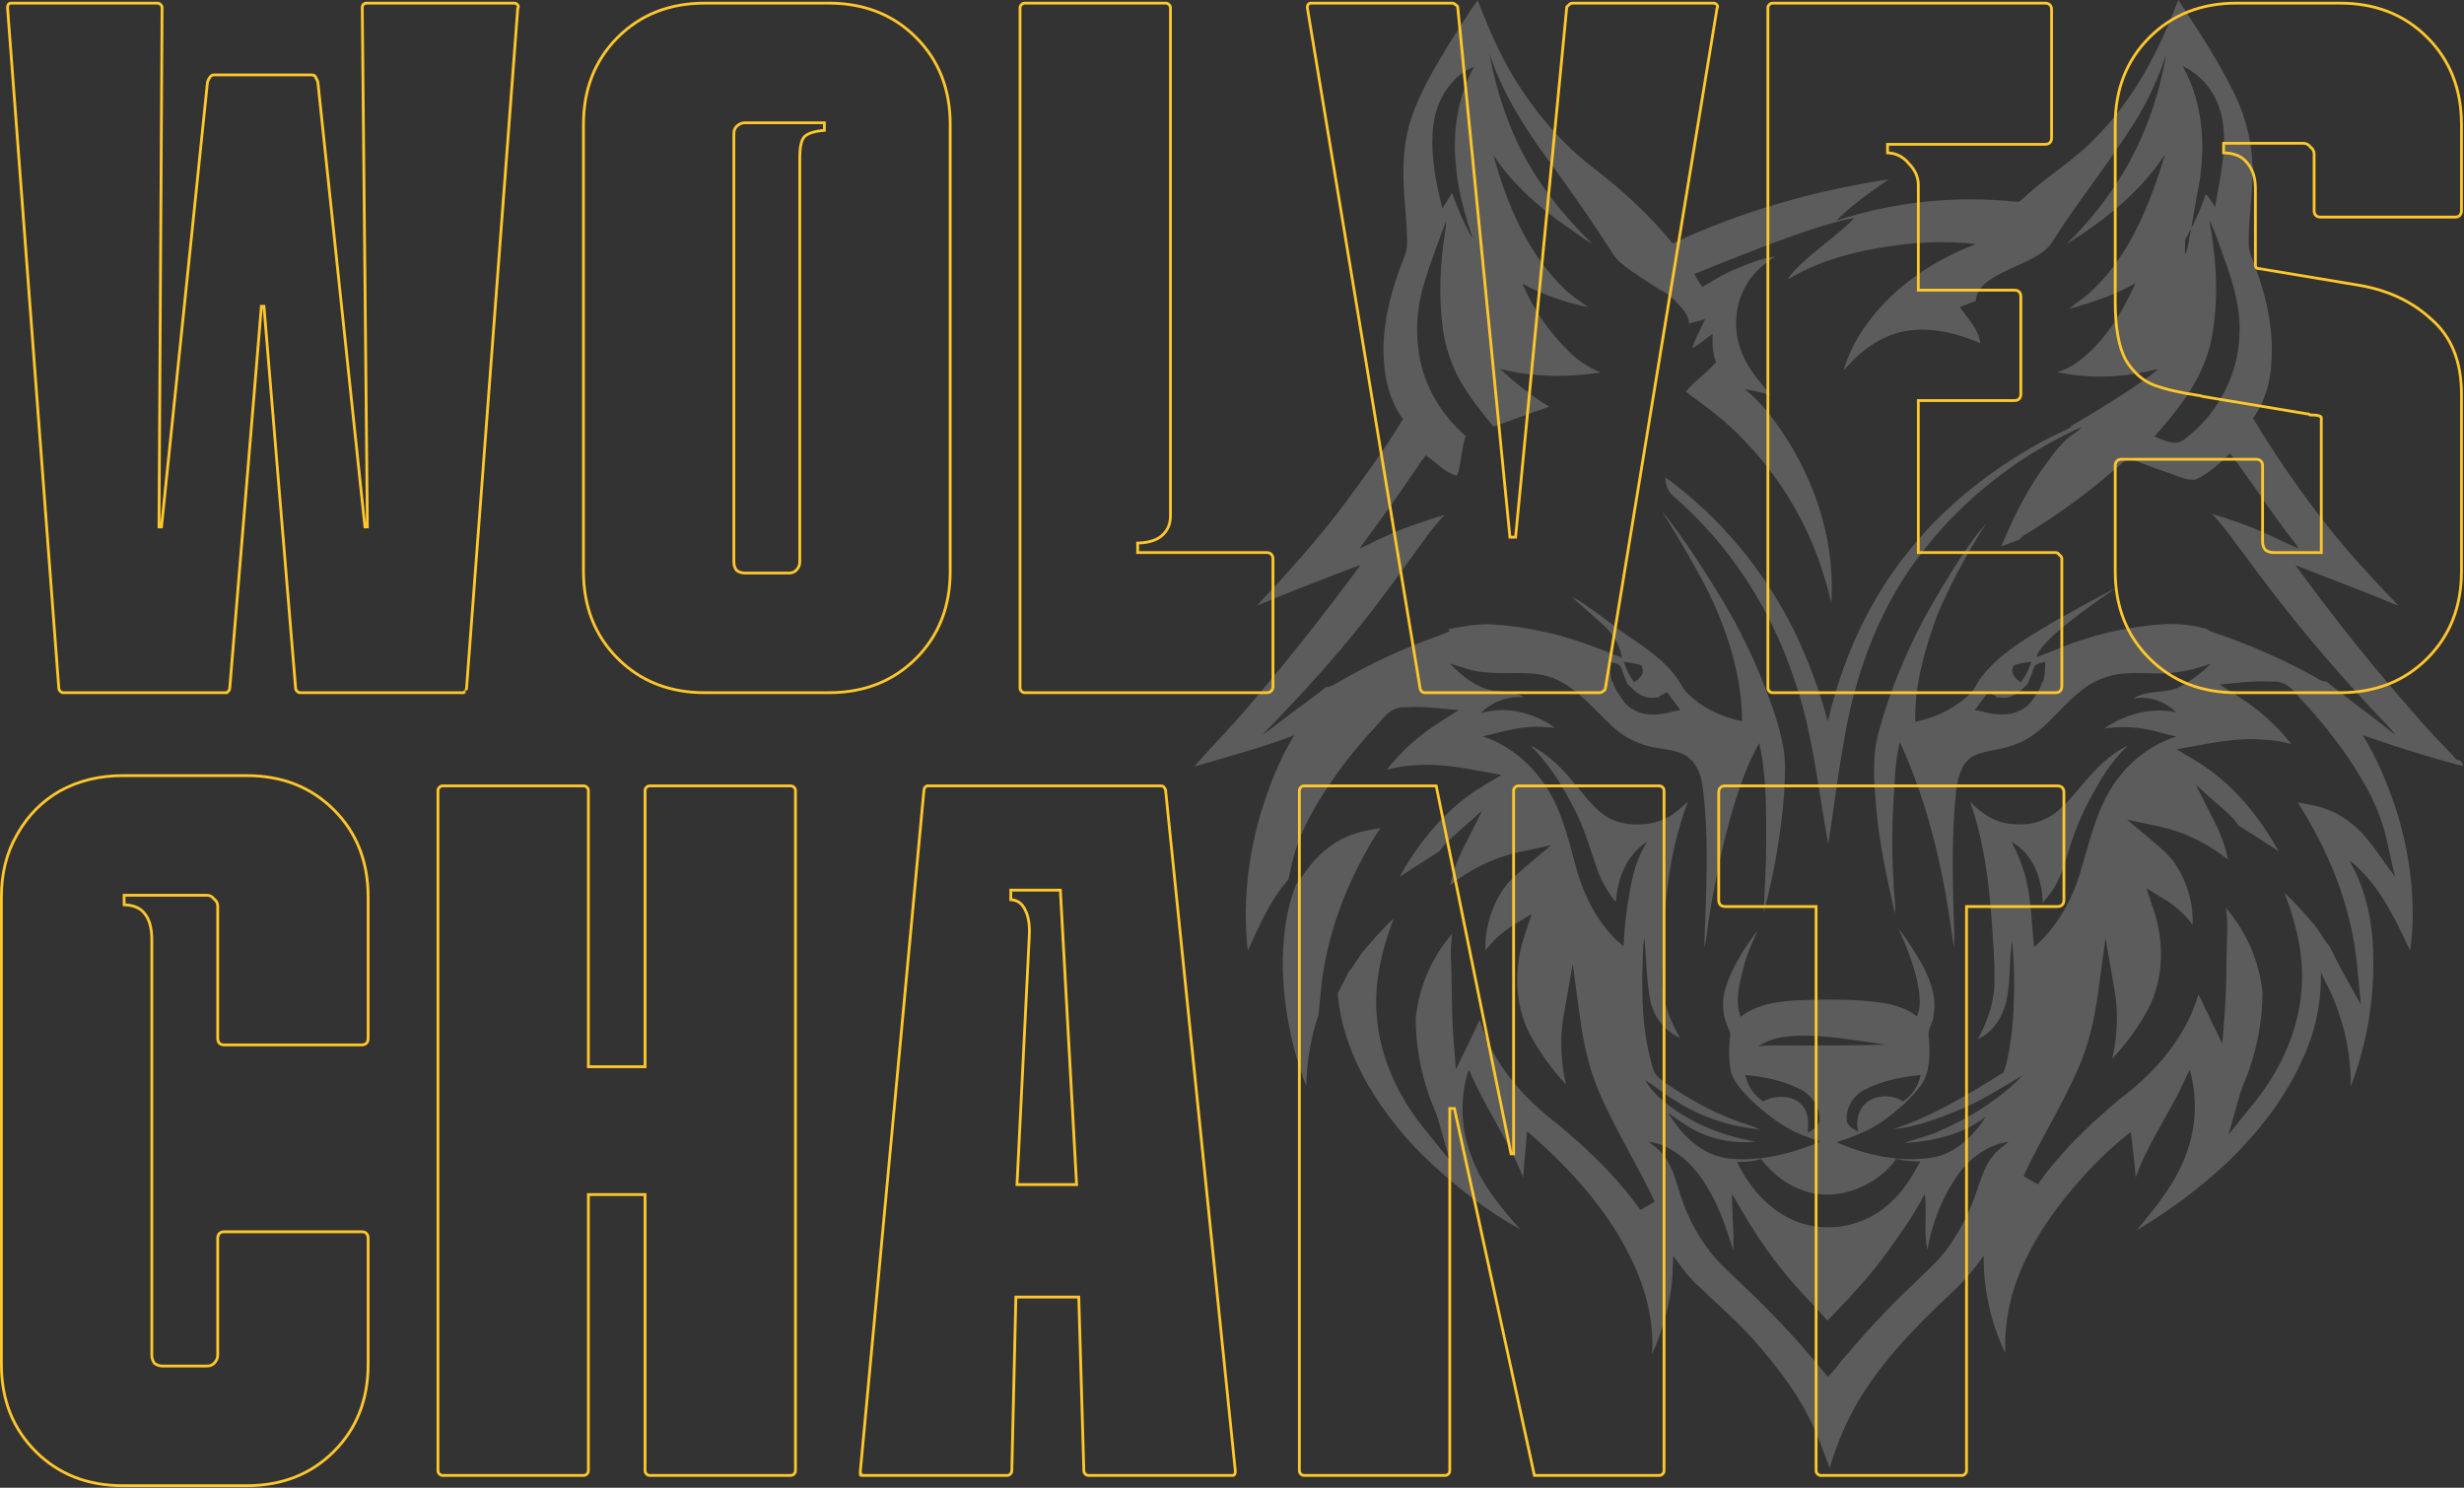 <svg width="924" height="558" viewBox="0 0 924 558" fill="none" xmlns="http://www.w3.org/2000/svg">
<rect x="0" y="0" width="924" height="558" fill="#333333" stroke="none"/>
<path d="M885.844 275.681C898.248 279.971 910.799 284.04 923.572 287.295C923.572 285.865 922.709 285.199 921.254 284.977C917.851 281.106 914.078 277.505 910.675 273.708C892.897 253.932 876.302 233.293 860.767 211.963C873.688 217.117 886.732 221.876 899.505 227.252C889.124 216.377 878.841 205.454 869.915 193.568C860.841 181.806 852.506 169.526 844.887 156.901C850.336 149.356 852.062 140.06 851.914 131.084C851.988 120.555 849.449 110.174 845.75 100.236C844.813 97.45 843.358 94.663 843.284 91.68C843.136 82.852 844.591 74.025 844.739 65.197C844.887 55.136 842.643 45.15 838.278 35.927C832.262 23.352 824.494 11.688 816.875 0C809.921 18.198 800.921 36.199 786.841 50.599C778.728 59.575 767.903 65.813 759.051 74.098C758.188 74.715 757.448 75.923 756.141 75.652C733.357 73.285 710.227 75.652 688.602 82.778C694.397 76.86 701.449 72.052 708.329 67.219C680.267 71.559 652.699 79.301 627.227 91.335C618.893 80.954 608.881 71.781 598.204 63.495C585.579 53.928 575.346 41.771 567.381 28.505C561.932 19.48 557.962 9.839 554.115 0.123C550.342 5.351 546.94 10.776 543.537 16.225C538.753 24.165 533.895 32.179 530.492 40.81C527.09 49.44 526.202 57.38 526.276 65.862C526.35 74.345 527.657 82.581 527.657 90.989C527.657 93.036 527.213 95.009 526.424 96.834C522.133 107.56 519.026 118.829 518.804 130.32C518.73 139.616 520.407 149.405 526.128 157.222C519.519 168.096 511.974 178.477 504.379 188.735C494.294 202.248 482.902 214.824 471.312 227.178C484.159 221.802 497.204 216.796 510.273 211.816C497.721 228.854 484.603 245.573 470.819 261.798C463.57 270.7 455.358 278.911 447.764 287.541C460.315 283.818 473.088 280.489 485.343 275.779C479.622 285.026 475.775 295.21 472.644 305.468C467.86 322.038 465.961 339.497 467.934 356.61C472.077 347.437 476.269 337.623 483.148 329.855L484.505 323.814C486.132 316.49 489.362 308.92 494.393 300.66C500.409 290.747 507.659 281.254 515.969 272.426C516.511 271.859 516.98 271.292 517.473 270.724C519.544 268.259 522.355 264.856 527.336 265.275C530.887 265.078 534.487 265.152 538.038 265.497L546.964 266.36L539.394 271.193C531.923 275.952 525.363 281.895 520.087 288.676C523.391 287.813 526.892 287.172 530.566 287.024C539.123 286.284 547.926 287.887 554.978 289.169L563.091 290.648L556.014 294.89C544.474 301.794 534.462 312.422 526.202 326.477L525.191 328.252C525.068 328.474 524.944 328.696 524.821 328.894C529.087 326.082 533.402 323.345 537.619 320.658L539.912 319.203C540.923 317.625 542.18 316.17 543.759 314.764L555.866 303.989L548.567 318.488C546.224 323.123 544.646 327.661 543.833 332.05C551.378 325.935 560.28 321.619 569.527 319.622L581.708 317.008L572.165 325.022C568.392 328.203 565.335 330.891 563.214 334.244C559.392 340.286 557.247 347.116 557.025 354.045V355.056C557.074 355.549 557.099 356.018 557.123 356.486C559.811 352.812 563.239 349.631 567.184 347.19L574.434 342.752L571.721 350.815C567.529 363.341 568.121 376.657 573.373 387.309C577.072 394.312 581.708 400.822 587.207 406.691C585.259 397.69 584.938 389.183 586.319 381.293L589.771 361.492L592.459 381.416C593.938 392.487 596.182 401.315 599.487 409.157C602.791 417.047 606.983 424.79 611.027 432.286C614.257 438.253 617.586 444.443 620.496 450.706L615.169 453.813C607.648 443.259 597.958 433.198 584.741 422.127L584.174 421.658C571.968 412.411 563.115 401.956 557.888 390.564C556.63 387.704 555.644 385.041 554.904 382.525C554.337 383.684 553.795 384.819 553.252 385.978C552.488 387.605 551.723 389.233 550.934 390.835L545.953 401.069L545.066 389.726C544.572 383.512 544.498 377.224 544.4 371.158C544.35 367.163 544.276 363.021 544.104 358.977C544.005 355.993 544.178 353.009 544.622 350.075C543.586 351.333 542.55 352.664 541.49 354.094C535.523 362.33 531.849 372.046 530.862 382.131C530.961 391.871 532.613 401.488 535.843 410.735C536.287 412.091 536.83 413.398 537.397 414.779C538.161 416.653 538.95 418.576 539.517 420.623L543.635 435.146L534.142 423.409C523.539 410.315 517.35 395.57 516.265 380.799C515.377 369.826 517.473 357.892 522.7 344.404C518.706 348.102 515.18 352.122 511.999 355.87C510.815 357.201 509.878 358.607 508.892 360.136C508.004 361.517 507.067 362.947 505.908 364.352L505.686 364.623C505.316 365.388 504.946 366.128 504.552 366.892C503.639 368.766 502.678 370.689 501.642 372.613C502.604 384.646 506.919 396.359 513.034 406.987C519.495 417.91 527.533 427.971 537.126 436.725C547.137 445.898 557.937 454.454 570.069 461.038C563.041 453.221 556.211 444.936 552.364 435.294C547.877 424.494 547.211 412.683 550.614 401.537L551.205 401.956C556.926 415.543 565.853 427.774 571.154 441.632C571.672 435.862 572.091 430.092 572.683 424.321C588.267 437.711 602.347 453.196 611.273 471.246C616.994 482.663 620.348 495.288 619.534 507.913C623.159 499.899 625.55 491.417 626.783 482.786C627.301 478.915 627.227 474.97 627.498 471.024C629.964 474.477 632.43 478.027 635.562 481.085C643.181 488.409 651.294 495.338 658.272 503.302C665.226 511.242 673.215 521.229 678.295 531.561C681.476 537.75 683.67 544.26 686.136 550.646C688.306 543.101 691.29 535.777 694.988 528.774C704.211 511.933 717.995 497.877 732.124 484.636C736.538 480.493 740.459 475.882 743.886 470.975C743.738 483.551 746.5 496.028 751.999 507.519C751.555 495.979 753.947 484.488 758.878 473.959C764.328 462.073 772.145 451.273 781.071 441.434C786.52 435.319 792.537 429.672 798.998 424.593C799.787 430.289 800.452 435.936 800.872 441.632C804.644 430.979 810.957 421.313 816.258 411.277C818.083 408.022 819.316 404.496 821.19 401.291C824.174 412.091 823.582 423.557 819.365 434.037C815.445 444.221 808.343 452.925 801.241 461.408C809.083 456.797 816.554 451.618 823.582 446.045C840.399 432.73 854.923 416.357 863.479 397.222C868.263 386.964 870.581 375.818 870.31 364.623C871.912 368.224 873.934 371.676 875.389 375.35C879.532 385.608 881.628 396.482 881.554 407.48C888.31 389.676 891.047 370.739 889.666 351.85C888.803 341.79 886.264 331.754 881.036 322.852C883.058 323.937 884.513 325.762 886.116 327.34C894.179 335.773 898.889 346.352 903.82 356.536C906.138 339.497 904.042 322.162 899.185 305.665C895.93 295.284 891.787 285.076 885.992 275.705L885.844 275.681ZM833.396 44.854C835.27 55.851 832.459 66.849 830.634 77.625C829.623 75.874 828.464 74.197 827.157 72.767C825.678 77.205 823.853 81.545 821.708 85.663C820.302 93.554 818.897 100.335 819.489 89.683C820.253 88.376 821.017 87.044 821.708 85.663C822.546 80.929 823.385 75.751 823.755 73.729C827.379 57.553 826.738 39.379 818.527 24.856C826.22 28.357 831.793 35.853 833.396 44.854ZM829.253 127.459C832.163 112.639 831.201 97.154 828.464 82.408C830.856 87.266 832.459 92.543 834.333 97.623C837.514 106.475 840.35 115.87 839.783 125.61C839.339 141.243 831.078 155.816 819.464 164.521C816.061 167.702 811.549 165.088 807.924 163.732C817.072 153.375 826.27 141.958 829.253 127.459ZM537.594 46.308C538.901 36.988 544.548 28.209 552.759 25.028C546.742 35.952 544.646 49.194 545.929 61.769C546.644 71.337 549.331 80.584 552.315 89.51C548.986 84.159 546.718 78.192 544.474 72.298C543.315 74.296 542.156 76.293 540.849 78.118C538.309 67.835 536.139 56.986 537.594 46.308ZM747.388 433.445C744.281 437.193 742.974 441.952 741.371 446.44C738.905 453.936 735.428 460.964 730.916 467.375C726.995 473.096 721.57 477.51 716.688 482.417C707.983 490.702 699.723 499.53 691.956 508.776C689.712 511.267 687.813 514.127 685.421 516.42C675.632 504.239 664.955 492.773 653.587 482.071C649.099 477.658 644.168 473.564 640.469 468.337C636.326 462.838 633.071 456.673 630.827 450.139C628.805 444.714 627.844 438.697 624.293 433.914C622.764 431.497 620.372 429.87 618.128 428.193C627.77 429.524 635.315 436.996 640.173 445.158C645.031 453.295 647.348 460.717 649.962 468.879C650.332 461.827 649.444 454.775 649.518 447.747C654.968 457.438 660.837 466.98 667.79 475.636C673.166 482.614 679.478 488.704 685.273 495.313C693.46 486.954 701.449 478.348 708.329 468.805C713.112 462.049 717.97 455.292 721.743 447.895C722.828 454.725 721.151 461.852 722.828 468.682C724.579 458.251 728.623 448.339 734.787 439.832C739.275 433.963 745.809 429.179 753.281 428.242C751.185 429.919 748.941 431.398 747.338 433.519L747.388 433.445ZM676.075 414.853C672.747 410.562 665.768 410.562 661.206 413.077C657.656 410.71 655.264 407.159 654.524 403.165C661.552 403.855 668.678 405.26 674.917 408.466C679.404 410.71 682.314 415.05 682.388 419.883C682.314 422.324 679.848 423.68 677.9 424.839C678.122 421.436 678.418 417.713 676.075 414.853ZM659.308 392.389C665.103 388.591 672.574 388.246 679.478 388.517C688.775 388.863 697.972 390.564 707.194 391.772C697.183 392.192 687.246 392.044 677.234 392.118C671.292 392.192 665.349 391.846 659.308 392.389ZM692.523 420.573C692.079 415.691 694.767 411.006 699.353 408.614C705.74 405.433 712.989 403.855 720.239 403.189C719.45 407.209 717.132 410.735 713.63 413.102C709.216 410.118 702.164 410.587 698.687 414.729C696.591 417.59 695.925 421.116 696.863 424.445C695.038 423.557 693.09 422.472 692.523 420.573ZM651.343 435.738C654.401 435.96 657.434 435.59 660.417 434.703C666.064 442.273 674.843 447.772 684.361 448.067C693.854 448.363 705.098 443.284 711.115 434.629C714.099 435.368 717.058 435.664 720.115 435.59C717.132 441.015 713.951 446.539 709.315 450.706C700.98 458.72 689.292 461.999 678.122 459.509C665.941 456.723 656.571 446.81 651.368 435.714L651.343 435.738ZM773.451 302.46C768.964 307.293 762.281 309.734 755.525 309.117C748.768 309.044 743.048 305.172 738.757 300.635C743.837 314.962 745.785 329.978 746.87 344.995C747.388 352.664 748.029 360.358 747.955 368.1C747.881 375.843 745.341 383.043 741.716 389.701C746.648 387.531 749.903 382.969 751.579 378.21C754.341 369.999 753.182 361.221 754.563 352.738C755.574 363.736 755.574 374.807 754.563 385.805C753.848 391.304 753.256 396.877 751.382 402.178C738.264 410.389 724.825 418.675 709.759 423.582C718.389 422.694 726.576 419.636 734.565 416.381C742.554 413.127 750.741 407.899 758.582 403.263C749.878 412.288 738.782 419.217 727.02 424.321C722.877 426.22 718.389 427.108 714.099 428.661C724.973 428.193 736.217 425.406 744.7 418.823C740.138 425.949 733.382 432.804 724.233 434.234C712.126 436.01 699.649 433.223 688.701 428.39C695.161 426.343 701.622 423.828 706.972 419.834C712.323 415.839 716.614 412.017 720.239 407.209C723.863 402.375 723.789 395.175 723.346 389.134C722.631 386.274 724.8 383.832 725.096 381.046C726.551 373.155 723.148 365.487 719.08 358.779C716.762 355.253 714.666 351.505 711.904 348.25C715.455 356.141 718.734 364.204 719.745 372.761C719.967 375.621 720.115 378.605 718.808 381.194C714.962 378.21 710.03 376.632 705.098 376.04C697.035 374.881 688.923 374.807 680.81 374.955C671.242 375.227 660.491 375.301 652.749 381.342C650.431 375.498 652.305 369.185 653.686 363.341C655.067 357.497 657.163 353.7 659.135 348.941C654.13 355.599 649.494 362.651 647.102 370.542C645.647 375.103 645.869 379.912 647.546 384.326C648.064 385.879 649.223 387.309 648.779 389.011C648.261 392.882 648.261 396.753 648.853 400.625C649.494 405.384 653.267 409.058 656.546 412.51C661.848 417.392 667.568 422.078 674.399 425.135C677.013 426.368 679.922 427.108 682.585 428.193C671.637 432.804 659.53 435.862 647.398 434.431C637.534 432.804 630.285 425.258 625.649 417.442C630.137 420.697 634.723 424.026 640.074 425.924C645.943 428.094 652.256 428.834 658.494 428.168C645.721 426.072 633.244 420.968 623.602 412.806C620.915 410.636 618.671 408.047 616.994 405.187C620.767 407.356 623.874 410.291 627.572 412.387C637.14 418.699 648.384 422.571 660.072 423.582C658.839 423.039 657.606 422.571 656.299 422.151C644.537 418.477 633.663 412.633 623.874 405.655C622 404.373 620.249 402.745 619.805 400.501C615.81 387.26 615.515 373.402 616.032 359.741C616.18 357.103 616.032 354.44 616.624 351.85C617.487 359.519 617.339 367.262 618.794 374.881C619.879 380.923 624.022 386.643 630.038 389.282C626.118 382.55 623.159 375.029 623.43 367.213C623.652 344.798 624.811 321.915 632.997 300.66C630.827 302.484 628.781 304.531 626.315 306.035C620.865 309.29 614.06 309.981 607.895 308.55C601.73 307.12 597.736 302.706 594.185 298.366C588.39 291.314 582.497 283.695 573.793 279.552C580.746 286.21 585.752 294.495 590.116 302.854C593.741 309.783 595.985 317.255 598.451 324.578C600.054 329.535 602.594 334.22 605.922 338.362C606.564 329.806 609.769 320.633 617.734 315.677C613.665 321.792 612.013 328.992 610.854 336.044C609.769 342.283 609.103 348.62 608.832 354.933C599.265 347.116 593.815 335.847 590.782 324.504C587.725 313.161 585.061 301.547 577.664 292.029C572.288 284.977 564.891 279.059 556.039 276.199C561.636 274.916 567.061 273.215 572.806 272.746C576.209 272.327 579.686 272.82 583.113 272.944C575.42 267.371 564.768 264.584 555.249 267.519C559.318 263.228 565.335 261.009 571.425 261.551C568.738 259.505 565.113 259.727 561.932 259.234C554.46 258.765 548.444 253.809 543.734 248.852C547.951 250.135 552.069 251.762 556.507 252.107C565.285 253.192 574.631 251.096 582.99 254.548C591.325 258.001 597.563 265.891 604.246 272.081C608.462 276.223 613.887 279.01 619.83 280.243C624.12 281.13 628.83 281.204 632.529 283.645C636.228 286.087 637.83 290.5 638.397 294.569C641.159 314.74 639.704 335.107 639.113 355.352C640.198 351.481 640.272 347.461 640.987 343.59C643.378 329.387 646.214 315.257 650.406 301.473C652.872 293.731 655.56 285.914 659.702 278.714C662.464 290.87 662.316 303.372 662.316 315.726C662.39 324.628 661.675 333.579 661.379 342.431C665.3 327.636 667.914 312.545 669.073 297.331C669.368 291.561 669.714 285.717 668.703 280.021C667.618 274.374 666.015 268.826 663.993 263.45C659.776 251.639 654.573 240.222 648.335 229.224C643.033 219.977 630.236 199.684 623.06 191.67C628.14 199.264 639.359 218.498 642.91 226.857C649.001 240.715 653.217 255.461 653.291 270.527C644.883 268.752 636.597 264.757 631.247 258.223C627.104 250.061 619.287 244.439 611.668 239.285C607.18 236.499 594.506 226.068 589.574 223.947C591.251 225.723 601.657 234.452 603.185 236.301C605.799 239.285 607.55 242.885 608.265 246.682C599.043 243.008 589.771 239.285 579.982 237.164C573.373 235.66 566.642 234.649 559.811 234.181C554.09 233.835 548.493 234.994 542.994 236.005L543.709 236.696C539.567 238.668 535.153 239.877 530.862 241.652C521.147 245.597 511.777 250.135 502.801 255.362C500.976 256.324 499.324 257.68 497.154 257.729C492.001 261.946 486.502 265.743 481.2 269.812C478.661 271.711 476.195 273.831 473.433 275.508C489.535 259.135 504.848 242.17 518.41 223.898C522.183 219.016 525.659 213.911 529.358 208.955C533.057 203.999 537.052 197.957 541.761 193.05C534.586 195.368 527.41 197.538 520.58 200.719C516.881 202.223 513.478 204.171 509.779 205.75C517.251 195.689 524.574 185.431 531.602 175.05C532.613 173.348 533.846 171.795 535.153 170.291L534.931 170.981C538.63 173.496 541.613 177.023 546.101 178.379C547.482 178.453 548.542 164.077 549.775 163.682C540.923 156.038 534.043 145.189 532.145 132.835C530.764 124.155 531.355 115.229 533.895 106.845C536.287 98.707 539.345 90.817 542.23 83C542.304 84.184 542.156 85.466 541.934 86.674C540.06 98.707 539.394 111.135 541.071 123.267C542.008 130.196 544.252 136.903 547.605 142.871C551.181 149.109 555.595 154.583 560.033 160.008L580.968 152.512C574.36 148.616 568.269 143.586 562.4 138.334C574.804 141.514 587.725 141.613 600.276 139.69C595.64 137.865 591.423 135.054 587.872 131.331C580.771 124.402 574.951 115.87 570.908 106.376C578.675 110.691 587.083 113.379 595.566 115.229C592.656 112.985 589.475 111.16 586.861 108.522C573.151 95.527 565.162 76.959 560.033 58.218C567.431 69.29 577.294 77.995 587.823 85.17C590.93 87.167 593.766 89.806 597.119 91.384C584.938 79.671 574.113 65.715 567.233 49.539C563.313 40.144 560.354 30.256 558.529 20.121C563.461 35.04 571.795 48.035 580.722 60.216H580.796C589.056 71.608 597.193 83.173 604.813 95.206C607.303 99.497 615.786 104.132 622.887 109.015C622.838 108.941 622.813 108.842 622.764 108.768H622.838C625.452 110.198 627.72 112.097 629.52 114.292C631.863 116.585 633.367 118.952 633.343 121.319C635.438 120.851 637.485 120.308 639.433 119.692C637.83 123.366 635.66 126.744 634.649 130.566C637.411 129.136 639.655 126.966 642.195 125.265C642.195 128.791 642.047 132.465 643.576 135.794C640.099 139.813 635.512 142.846 632.184 146.939C640.099 152.709 647.99 158.479 654.524 165.68C670.922 182.669 681.796 203.925 686.728 226.265C688.405 201.804 679.848 177.22 664.979 157.247C661.922 153.104 658.371 149.356 654.401 146.052C657.656 146.397 660.713 147.334 663.894 148.098C660.269 143.487 656.127 139.123 653.809 133.772C649.814 125.141 650.036 114.834 655.042 106.598C657.508 102.258 661.428 98.929 665.694 96.217C660.541 96.834 655.757 98.929 651.047 100.828C646.337 102.727 642.491 105.168 638.422 107.609C637.263 106.105 636.252 104.478 635.365 102.776C649.666 97.08 679.996 84.381 695.309 81.743C691.536 86.625 672.944 99.176 670.478 104.823C680.489 98.633 692.103 95.255 703.767 93.135C715.455 91.039 728.499 90.003 740.902 91.581C723.789 97.968 708.403 108.965 698.613 123.637C695.358 128.322 692.967 133.476 691.364 138.925C697.158 132.144 704.704 126.078 714.074 124.254C723.444 122.429 733.801 124.87 742.653 128.741C741.938 123.44 737.943 119.445 734.886 115.155C736.908 114.415 738.93 113.626 740.952 112.837C741.47 101.765 763.711 99.916 769.383 91.063C779.32 75.282 791.082 61.005 800.872 45.224C805.581 37.579 809.428 29.27 812.264 20.59C809.724 35.73 804.57 50.254 797.099 63.323C790.934 73.778 783.463 83.247 774.98 91.532C788.912 82.852 802.4 72.323 811.894 57.898C806.247 76.638 798.628 95.674 784.696 108.768C782.008 111.481 778.753 113.404 775.917 115.87C784.474 113.478 792.956 110.691 800.798 106.228C795.644 117.719 788.764 128.865 778.827 135.966C776.583 137.643 774.043 138.827 771.429 139.542C783.981 142.328 797.025 141.539 809.428 138.358C804.225 143.019 787.926 153.276 776.41 159.885C776.558 159.934 776.682 160.008 776.83 160.082C774.487 161.438 771.997 162.523 769.58 163.682C768.495 164.249 767.533 164.743 766.744 165.113C747.388 175.568 729.831 189.228 716.343 205.996C700.808 224.884 690.821 247.422 685.446 270.576C682.265 258.691 677.974 247.151 672.525 236.005C661.428 213.911 645.08 193.963 624.466 178.995C624.589 181.806 625.403 184.198 627.351 185.949C648.458 204.073 663.623 227.794 672.327 253.266C679.725 273.708 681.673 295.383 685.594 316.564C687.542 304.26 688.997 291.906 691.191 279.675C695.112 254.943 703.52 230.433 718.833 209.72C734.072 189.08 754.588 172.362 778.531 161.093L780.923 160.132C779.172 161.833 776.928 162.992 775.128 164.619C771.282 168.146 768.372 172.436 765.413 176.579C759.248 185.406 754.538 195.122 750.47 204.96C752.714 204.147 754.81 203.185 757.078 202.519C757.596 201.903 758.089 201.434 758.755 200.966C772.835 192.483 785.953 182.694 797.913 171.77C802.548 173.324 807.061 175.37 811.771 176.875C816.48 178.379 819.242 180.129 823.237 179.932C828.242 177.565 832.385 173.817 836.281 170.094C842.889 178.724 848.832 187.897 855.293 196.651C857.315 199.782 860.076 202.495 861.975 205.676C857.832 204.122 854.06 201.952 850.016 200.251C843.407 197.119 836.38 194.875 829.426 192.705C834.58 198.007 838.574 204.196 843.062 209.966C858.005 230.408 874.255 249.913 891.812 268.456C893.982 270.774 896.373 272.944 898.198 275.582C889.79 268.801 880.863 262.464 872.455 255.609C870.433 255.683 868.978 254.327 867.301 253.439C855.342 246.929 842.717 241.406 829.648 237.066C828.785 236.794 828.045 236.375 827.404 235.783L825.579 235.438C821.091 234.279 816.357 233.885 811.721 234.082C800.773 234.772 790.022 236.868 779.739 240.321C774.29 242.096 769.161 244.611 763.785 246.436C764.426 240.247 788.049 224.317 793.203 220.717C790.737 221.679 769.161 233.614 766.991 235.093C758.139 240.321 749.138 245.967 742.9 254.105C741.519 255.806 740.804 257.902 739.349 259.603C733.702 265.25 726.354 269.122 718.241 270.675C717.871 257.779 721.348 245.129 725.639 232.972C729.412 222.641 738.658 205.577 744.823 196.355C736.908 205.059 726.872 222.369 721.299 232.43C714.197 246.017 708.255 260.22 704.408 275.015C702.09 283.448 702.657 292.202 703.397 300.832C704.408 314.888 707.466 328.82 710.573 342.604C711.09 339.077 710.055 335.551 710.129 332C709.488 321.619 709.414 311.213 710.055 300.832C710.499 293.287 710.573 285.692 712.447 278.344C723.691 302.731 729.338 329.017 732.617 355.303C733.135 351.431 732.691 347.486 732.617 343.615C732.247 327.981 731.828 312.298 733.554 296.69C734.195 292.276 735.009 287.319 738.856 284.336C742.702 281.352 750.322 281.549 755.747 279.182C765.758 275.582 771.405 266.557 779.098 260.171C783.241 256.373 788.444 253.858 794.115 252.896C801.291 251.737 808.688 253.242 815.864 252.206C820.352 251.589 824.864 250.505 829.056 248.877C825.801 252.206 822.102 254.992 817.96 257.31C812.436 260.442 805.187 258.469 799.91 262.069C805.705 260.787 812.017 263.154 816.086 267.174C806.74 265.127 796.655 267.864 789.11 273.289C794.633 272.401 800.28 272.549 805.803 273.708C809.28 274.324 812.683 275.607 816.184 276.223C806.173 279.355 797.839 286.21 792.389 294.569C785.559 304.95 783.315 317.181 779.616 328.721C776.435 338.634 770.986 348.078 762.799 355.204C761.788 345.76 761.788 336.316 759.1 327.291C757.941 323.271 756.265 319.351 754.243 315.677C762.651 320.362 765.857 330.003 766.005 338.708C767.386 336.883 768.988 335.181 770.147 333.209C773.057 328.647 774.29 323.493 775.942 318.463C778.408 310.375 781.811 302.632 786.175 295.309C789.233 289.539 793.203 284.237 797.937 279.626C787.482 284.656 781.244 294.495 773.698 302.509L773.451 302.46ZM610.361 256.546C612.112 258.321 613.912 260.22 616.378 261.157C618.843 262.119 620.298 261.576 622.246 261.502L622.024 261.231L625.131 259.603L628.46 264.091L630.137 266.335L627.819 266.754C622.961 268.185 617.29 268.801 612.728 266.286C609.547 264.732 607.87 261.675 606.12 258.888C605.602 257.877 605.109 256.792 604.739 255.707H604.443C603.851 253.266 603.654 250.751 603.728 248.236C605.183 248.704 607.205 248.778 607.944 250.332C608.586 252.428 609.399 254.548 610.336 256.57L610.361 256.546ZM608.98 248.187C611.15 248.483 613.295 248.877 615.342 249.444C617.167 251.959 615.342 254.401 612.827 255.855C611.002 253.513 609.744 250.899 608.955 248.187H608.98ZM748.67 261.231L748.448 261.502C750.396 261.576 751.851 262.119 754.317 261.157C756.782 260.195 758.607 258.297 760.333 256.546C761.27 254.499 762.084 252.403 762.725 250.307C763.44 248.754 765.487 248.68 766.942 248.211C767.016 250.726 766.794 253.242 766.227 255.683H765.931C765.561 256.768 765.068 257.853 764.55 258.864C762.799 261.65 761.147 264.708 757.941 266.261C753.38 268.776 747.708 268.16 742.85 266.73L740.533 266.311L742.209 264.067L745.538 259.579L748.645 261.206L748.67 261.231ZM761.714 248.187C760.925 250.899 759.667 253.537 757.843 255.855C755.328 254.401 753.527 251.959 755.328 249.444C757.374 248.852 759.544 248.483 761.689 248.187H761.714ZM889.272 316.737C884.981 310.868 879.852 306.602 874.008 304.112C870.334 302.509 866.364 301.745 861.95 301.005C861.852 301.005 861.728 301.03 861.63 301.054C862.616 302.46 863.504 303.915 864.392 305.394C875.488 323.962 882.047 342.998 883.896 361.985L885.327 376.755L878.102 363.785C876.893 361.615 875.808 359.421 874.773 357.275C874.403 356.511 874.033 355.746 873.638 355.007L873.417 354.735C872.258 353.355 871.345 351.924 870.433 350.519C869.447 349.015 868.534 347.585 867.326 346.253C864.145 342.505 860.619 338.461 856.624 334.787C861.852 348.275 863.972 360.21 863.06 371.183C861.975 385.953 855.786 400.699 845.183 413.792L835.689 425.53L839.807 411.006C840.399 408.959 841.188 407.036 841.928 405.162C842.495 403.781 843.013 402.474 843.481 401.118C846.687 391.896 848.364 382.279 848.462 372.514C847.476 362.429 843.802 352.713 837.834 344.478C836.774 343.047 835.739 341.716 834.703 340.458C835.147 343.393 835.319 346.352 835.221 349.36C835.048 353.404 834.999 357.522 834.925 361.541C834.826 367.607 834.752 373.895 834.259 380.109L833.371 391.452L828.39 381.219C827.601 379.591 826.837 377.988 826.072 376.361C825.53 375.227 824.987 374.068 824.42 372.909C823.681 375.424 822.694 378.087 821.437 380.947C816.209 392.34 807.357 402.795 795.151 412.042L794.584 412.51C781.342 423.582 771.676 433.642 764.155 444.196L758.829 441.089C761.739 434.826 765.068 428.637 768.298 422.669C772.342 415.173 776.509 407.43 779.838 399.54C783.142 391.698 785.386 382.895 786.866 371.799L789.553 351.875L793.006 371.676C794.386 379.591 794.091 388.098 792.118 397.074C797.617 391.205 802.252 384.695 805.951 377.692C811.203 367.015 811.795 353.724 807.603 341.198L804.891 333.135L812.14 337.573C816.11 339.99 819.538 343.171 822.201 346.869C822.201 346.401 822.226 345.908 822.25 345.439V344.428C822.078 337.524 819.933 330.669 816.11 324.628C813.965 321.274 810.932 318.586 807.159 315.405L797.617 307.391L809.798 310.005C819.045 312.003 827.946 316.318 835.492 322.433C834.678 318.044 833.075 313.507 830.758 308.871L823.459 294.372L835.566 305.147C837.144 306.553 838.402 308.008 839.413 309.586L841.706 311.041C845.922 313.704 850.262 316.466 854.504 319.277C854.38 319.055 854.257 318.833 854.134 318.636L853.123 316.86C844.862 302.805 834.826 292.177 823.311 285.273L816.234 281.032L824.346 279.552C831.399 278.27 840.202 276.667 848.758 277.407C852.408 277.555 855.934 278.196 859.238 279.059C853.961 272.303 847.402 266.335 839.93 261.576L832.36 256.743L841.287 255.88C844.838 255.535 848.438 255.461 851.988 255.658C856.969 255.239 859.805 258.642 861.852 261.108C862.345 261.675 862.813 262.267 863.356 262.809C871.666 271.637 878.915 281.13 884.932 291.043C889.938 299.303 893.168 306.874 894.82 314.197L898.05 328.721L889.297 316.688L889.272 316.737Z" fill="white" fill-opacity="0.2"/>
<path d="M514.859 315.011C515.747 313.531 516.659 312.076 517.621 310.671C517.522 310.671 517.399 310.646 517.3 310.622C512.886 311.361 508.941 312.126 505.242 313.729C499.398 316.244 494.245 320.485 489.979 326.354L486.009 331.778C482.014 341.962 480.855 353.083 481.077 363.958C481.521 378.753 484.48 393.424 489.855 407.43C490.003 398.356 491.507 389.282 494.442 380.627L495.329 371.552C497.154 352.59 503.738 333.554 514.834 314.961L514.859 315.011Z" fill="white" fill-opacity="0.2"/>
<path fill-rule="evenodd" clip-rule="evenodd" d="M681.948 552.471C682.204 552.727 682.461 552.855 682.717 552.855H735.77C736.026 552.855 736.283 552.727 736.539 552.471C736.795 552.215 736.923 551.958 736.923 551.702V339.49H771.523C772.805 339.49 773.445 338.849 773.445 337.568V297.201C773.445 295.92 772.805 295.279 771.523 295.279H646.964C645.682 295.279 645.042 295.92 645.042 297.201V337.568C645.042 338.849 645.682 339.49 646.964 339.49H681.564V551.702C681.564 551.958 681.692 552.215 681.948 552.471ZM680.515 340.538H646.964C646.161 340.538 645.367 340.337 644.781 339.751C644.194 339.164 643.993 338.37 643.993 337.568V297.201C643.993 296.399 644.194 295.604 644.781 295.018C645.367 294.432 646.161 294.23 646.964 294.23H771.523C772.325 294.23 773.12 294.432 773.706 295.018C774.292 295.604 774.494 296.399 774.494 297.201V337.568C774.494 338.37 774.292 339.164 773.706 339.751C773.12 340.337 772.325 340.538 771.523 340.538H737.972V551.702C737.972 552.334 737.651 552.842 737.28 553.212C736.91 553.583 736.402 553.904 735.77 553.904H682.717C682.085 553.904 681.577 553.583 681.207 553.212C680.836 552.842 680.515 552.334 680.515 551.702V340.538Z" fill="#FFC72B"/>
<path fill-rule="evenodd" clip-rule="evenodd" d="M488.167 552.471C488.423 552.727 488.679 552.855 488.936 552.855H541.989C542.245 552.855 542.501 552.727 542.757 552.471C543.014 552.215 543.142 551.958 543.142 551.702V415.225H545.833L575.82 552.855H622.337C622.593 552.855 622.85 552.727 623.106 552.471C623.362 552.215 623.49 551.958 623.49 551.702V296.432C623.49 296.176 623.362 295.92 623.106 295.663C622.85 295.407 622.593 295.279 622.337 295.279H569.284C569.028 295.279 568.771 295.407 568.515 295.663C568.259 295.92 568.131 296.176 568.131 296.432V433.294H566.208L538.144 295.279H488.936C488.679 295.279 488.423 295.407 488.167 295.663C487.91 295.92 487.782 296.176 487.782 296.432V551.702C487.782 551.958 487.91 552.215 488.167 552.471ZM567.065 432.245L539.001 294.23H488.936C488.303 294.23 487.796 294.551 487.425 294.922C487.055 295.293 486.734 295.8 486.734 296.432V551.702C486.734 552.334 487.055 552.842 487.425 553.212C487.796 553.583 488.303 553.904 488.936 553.904H541.989C542.621 553.904 543.128 553.583 543.499 553.212C543.869 552.842 544.19 552.334 544.19 551.702V416.273H544.988L574.975 553.904H622.337C622.969 553.904 623.477 553.583 623.847 553.212C624.218 552.842 624.539 552.334 624.539 551.702V296.432C624.539 295.8 624.218 295.293 623.847 294.922C623.477 294.551 622.969 294.23 622.337 294.23H569.284C568.652 294.23 568.144 294.551 567.774 294.922C567.403 295.293 567.082 295.8 567.082 296.432V432.245H567.065Z" fill="#FFC72B"/>
<path fill-rule="evenodd" clip-rule="evenodd" d="M323.161 552.471C323.418 552.471 323.546 552.599 323.546 552.855H377.752C378.008 552.855 378.265 552.727 378.521 552.471C378.777 552.215 378.906 551.958 378.906 551.702L380.443 485.962H405.048L406.97 551.702C406.97 551.958 407.098 552.215 407.354 552.471C407.611 552.727 407.867 552.855 408.123 552.855H462.329C462.586 552.855 462.714 552.471 462.714 551.702L436.572 296.432C436.316 295.663 435.931 295.279 435.419 295.279H347.766C347.253 295.535 346.997 295.92 346.997 296.432L323.161 551.702V552.471ZM345.949 296.377L322.113 551.653V553.519H322.497V553.904H377.752C378.385 553.904 378.892 553.583 379.262 553.212C379.63 552.844 379.949 552.342 379.954 551.717C379.954 551.712 379.954 551.707 379.954 551.702L381.468 487.011H404.029L405.921 551.702C405.921 551.708 405.921 551.714 405.921 551.72C405.928 552.344 406.246 552.845 406.613 553.212C406.983 553.583 407.491 553.904 408.123 553.904H462.329C463.154 553.904 463.503 553.228 463.612 552.899C463.731 552.542 463.762 552.117 463.762 551.702V551.648L437.603 296.21L437.567 296.101C437.265 295.195 436.628 294.23 435.419 294.23H347.518L347.297 294.341C346.916 294.532 346.568 294.801 346.317 295.178C346.072 295.545 345.958 295.956 345.949 296.377ZM404.279 444.827H380.828L385.441 351.408C385.697 347.051 385.185 343.719 383.903 341.412C382.878 339.105 381.084 337.952 378.521 337.952V333.339H398.128L404.279 444.827ZM403.171 443.779L397.135 334.387H379.57V336.965C380.595 337.089 381.531 337.405 382.356 337.935C383.443 338.634 384.263 339.658 384.842 340.944C386.247 343.5 386.747 347.05 386.488 351.463C386.488 351.465 386.488 351.467 386.488 351.469L381.929 443.779H403.171Z" fill="#FFC72B"/>
<path fill-rule="evenodd" clip-rule="evenodd" d="M220.12 447.518V551.702C220.12 551.958 219.992 552.215 219.736 552.471C219.48 552.727 219.223 552.855 218.967 552.855H165.914C165.658 552.855 165.401 552.727 165.145 552.471C164.889 552.215 164.761 551.958 164.761 551.702V296.432C164.761 296.176 164.889 295.92 165.145 295.663C165.401 295.407 165.658 295.279 165.914 295.279H218.967C219.223 295.279 219.48 295.407 219.736 295.663C219.992 295.92 220.12 296.176 220.12 296.432V400.616H242.418V296.432C242.418 296.176 242.546 295.92 242.803 295.663C243.059 295.407 243.315 295.279 243.571 295.279H296.624C296.881 295.279 297.137 295.407 297.393 295.663C297.65 295.92 297.778 296.176 297.778 296.432V551.702C297.778 551.958 297.65 552.215 297.393 552.471C297.137 552.727 296.881 552.855 296.624 552.855H243.571C243.315 552.855 243.059 552.727 242.803 552.471C242.546 552.215 242.418 551.958 242.418 551.702V447.518H220.12ZM221.169 448.567V551.702C221.169 552.334 220.848 552.842 220.477 553.212C220.107 553.583 219.6 553.904 218.967 553.904H165.914C165.282 553.904 164.774 553.583 164.404 553.212C164.033 552.842 163.712 552.334 163.712 551.702V296.432C163.712 295.8 164.033 295.293 164.404 294.922C164.774 294.551 165.282 294.23 165.914 294.23H218.967C219.6 294.23 220.107 294.551 220.477 294.922C220.848 295.293 221.169 295.8 221.169 296.432V399.568H241.37V296.432C241.37 295.8 241.691 295.293 242.061 294.922C242.432 294.551 242.939 294.23 243.571 294.23H296.624C297.257 294.23 297.764 294.551 298.135 294.922C298.505 295.293 298.826 295.8 298.826 296.432V551.702C298.826 552.334 298.505 552.842 298.135 553.212C297.764 553.583 297.257 553.904 296.624 553.904H243.571C242.939 553.904 242.432 553.583 242.061 553.212C241.691 552.842 241.37 552.334 241.37 551.702V448.567H221.169Z" fill="#FFC72B"/>
<path fill-rule="evenodd" clip-rule="evenodd" d="M13.735 544.013C22.193 552.471 32.957 556.7 46.028 556.7H92.546C105.617 556.7 116.381 552.471 124.839 544.013C133.297 535.555 137.525 524.791 137.525 511.72V464.433C137.525 463.152 136.885 462.511 135.603 462.511H84.088C82.806 462.511 82.166 463.152 82.166 464.433V508.26C82.166 509.541 81.653 510.695 80.628 511.72C79.859 512.489 78.834 512.873 77.552 512.873H61.021C59.74 512.873 58.587 512.489 57.561 511.72C56.792 510.695 56.408 509.541 56.408 508.26V352.561C56.408 348.46 55.639 345.385 54.101 343.334C52.564 341.027 49.873 339.874 46.028 339.874V335.261H77.552C78.834 335.261 79.859 335.773 80.628 336.799C81.653 337.568 82.166 338.593 82.166 339.874V389.467C82.166 390.749 82.806 391.389 84.088 391.389H135.603C136.885 391.389 137.525 390.749 137.525 389.467V336.414C137.525 323.343 133.297 312.579 124.839 304.121C116.381 295.663 105.617 291.434 92.546 291.434H46.028C37.314 291.434 29.497 293.357 22.577 297.201C15.914 301.046 10.659 306.428 6.815 313.348C2.971 320.011 1.048 327.7 1.048 336.414V511.72C1.048 524.791 5.277 535.555 13.735 544.013ZM5.903 312.83C9.837 305.753 15.223 300.234 22.053 296.293L22.061 296.289L22.068 296.285C29.159 292.345 37.154 290.386 46.028 290.386H92.546C105.866 290.386 116.907 294.706 125.58 303.38C134.254 312.053 138.574 323.094 138.574 336.414V389.467C138.574 390.27 138.373 391.064 137.786 391.65C137.2 392.237 136.406 392.438 135.603 392.438H84.088C83.286 392.438 82.491 392.237 81.905 391.65C81.319 391.064 81.117 390.27 81.117 389.467V339.874C81.117 338.923 80.76 338.208 79.999 337.637L79.879 337.548L79.789 337.428C79.218 336.667 78.504 336.309 77.552 336.309H47.077V338.854C50.6 339.052 53.313 340.28 54.958 342.728C56.679 345.039 57.457 348.373 57.457 352.561V508.26C57.457 509.264 57.739 510.158 58.312 510.969C59.123 511.543 60.017 511.825 61.021 511.825H77.552C78.609 511.825 79.349 511.516 79.887 510.978C80.743 510.122 81.117 509.226 81.117 508.26V464.433C81.117 463.631 81.319 462.837 81.905 462.25C82.491 461.664 83.286 461.463 84.088 461.463H135.603C136.406 461.463 137.2 461.664 137.786 462.25C138.373 462.837 138.574 463.631 138.574 464.433V511.72C138.574 525.041 134.254 536.081 125.58 544.754C116.907 553.428 105.866 557.748 92.546 557.748H46.028C32.708 557.748 21.667 553.428 12.994 544.754C4.32 536.081 -6.10352e-05 525.041 -6.10352e-05 511.72V336.414C-6.10352e-05 327.544 1.958 319.672 5.903 312.83Z" fill="#FFC72B"/>
<path fill-rule="evenodd" clip-rule="evenodd" d="M865.241 154.713L826.028 148.177C825.516 147.921 825.003 147.793 824.491 147.793C817.571 146.768 812.06 145.486 807.96 143.949C803.859 142.411 800.399 139.335 797.58 134.722C795.017 129.852 793.735 122.676 793.735 113.193V46.685C793.735 33.614 797.964 22.849 806.422 14.392C814.88 5.934 825.644 1.705 838.715 1.705H877.544C890.615 1.705 901.379 5.934 909.837 14.392C918.294 22.849 922.523 33.614 922.523 46.685V78.978C922.523 80.259 921.883 80.9 920.601 80.9H870.239C868.958 80.9 868.317 80.259 868.317 78.978V57.834C868.317 56.552 867.804 55.527 866.779 54.758C866.01 53.733 864.985 53.22 863.704 53.22H833.333V57.834C837.434 57.834 840.381 58.987 842.175 61.294C844.225 63.6 845.251 66.676 845.251 70.52V99.353C845.251 100.635 845.891 101.276 847.173 101.276L884.079 107.427C895.1 109.221 904.198 113.45 911.375 120.113C918.807 126.521 922.523 135.747 922.523 147.793V214.302C922.523 227.373 918.294 238.137 909.837 246.595C901.379 255.052 890.615 259.281 877.544 259.281H838.715C825.644 259.281 814.88 255.052 806.422 246.595C797.964 238.137 793.735 227.373 793.735 214.302V174.704C793.735 173.423 794.376 172.782 795.657 172.782H846.019C847.301 172.782 847.942 173.423 847.942 174.704V203.153C847.942 204.434 848.326 205.588 849.095 206.613C850.12 207.382 851.273 207.766 852.555 207.766H871.008V156.635C871.008 156.123 870.624 155.738 869.855 155.482C869.086 155.226 867.933 155.097 866.395 155.097C866.139 154.841 865.882 154.713 865.626 154.713H865.241ZM869.96 206.718V156.687C869.908 156.644 869.783 156.563 869.523 156.477C868.918 156.275 867.902 156.146 866.395 156.146H865.961L865.653 155.839C865.613 155.799 865.583 155.775 865.564 155.761H865.155L825.701 149.186L825.559 149.115C825.175 148.923 824.822 148.841 824.491 148.841H824.413L824.337 148.83C817.382 147.8 811.79 146.505 807.591 144.93C803.224 143.293 799.597 140.034 796.685 135.269L796.668 135.24L796.652 135.21C793.972 130.118 792.687 122.739 792.687 113.193V46.685C792.687 33.364 797.007 22.324 805.68 13.65C814.354 4.977 825.394 0.656 838.715 0.656H877.544C890.864 0.656 901.905 4.977 910.578 13.65C919.252 22.324 923.572 33.364 923.572 46.685V78.978C923.572 79.78 923.371 80.575 922.784 81.161C922.198 81.747 921.404 81.949 920.601 81.949H870.239C869.437 81.949 868.643 81.747 868.056 81.161C867.47 80.575 867.269 79.78 867.269 78.978V57.834C867.269 56.882 866.911 56.168 866.15 55.597L866.03 55.507L865.94 55.387C865.37 54.626 864.655 54.269 863.704 54.269H834.381V56.81C838.148 56.996 841.088 58.207 842.982 60.623C845.226 63.162 846.299 66.498 846.299 70.52V99.353C846.299 99.832 846.418 99.999 846.472 100.054C846.527 100.108 846.694 100.227 847.173 100.227H847.259L884.248 106.392C884.249 106.392 884.249 106.392 884.25 106.392C895.437 108.214 904.728 112.516 912.073 119.331C919.779 125.982 923.572 135.525 923.572 147.793V214.302C923.572 227.622 919.252 238.662 910.578 247.336C901.905 256.01 890.864 260.33 877.544 260.33H838.715C825.394 260.33 814.354 256.01 805.68 247.336C797.007 238.662 792.687 227.622 792.687 214.302V174.704C792.687 173.902 792.888 173.107 793.474 172.521C794.061 171.935 794.855 171.733 795.657 171.733H846.019C846.822 171.733 847.616 171.935 848.202 172.521C848.789 173.107 848.99 173.902 848.99 174.704V203.153C848.99 204.157 849.272 205.051 849.845 205.862C850.657 206.436 851.551 206.718 852.555 206.718H869.96Z" fill="#FFC72B"/>
<path fill-rule="evenodd" clip-rule="evenodd" d="M664.638 259.281C664.381 259.281 664.125 259.153 663.869 258.897C663.612 258.641 663.484 258.384 663.484 258.128V2.858C663.484 2.602 663.612 2.346 663.869 2.089C664.125 1.833 664.381 1.705 664.638 1.705H766.899C768.181 1.705 768.821 2.346 768.821 3.627V51.682C768.821 52.964 768.181 53.605 766.899 53.605H707.311V57.834C710.643 57.834 713.334 59.115 715.384 61.678C717.691 63.985 718.844 66.548 718.844 69.367V109.349H755.366C756.647 109.349 757.288 109.99 757.288 111.271V147.793C757.288 149.074 756.647 149.715 755.366 149.715H718.844V207.766H770.744C771.256 207.766 771.641 208.022 771.897 208.535C772.41 208.791 772.666 209.176 772.666 209.688V257.359C772.666 258.641 772.025 259.281 770.744 259.281H664.638ZM772.664 207.768C772.926 207.94 773.162 208.158 773.346 208.434C773.601 208.817 773.714 209.248 773.714 209.688V257.359C773.714 258.161 773.513 258.956 772.927 259.542C772.34 260.128 771.546 260.33 770.744 260.33H664.638C664.005 260.33 663.498 260.009 663.127 259.638C662.757 259.268 662.436 258.76 662.436 258.128V2.858C662.436 2.226 662.757 1.719 663.127 1.348C663.498 0.977 664.005 0.656 664.638 0.656H766.899C767.702 0.656 768.496 0.858 769.082 1.444C769.669 2.03 769.87 2.825 769.87 3.627V51.682C769.87 52.485 769.669 53.279 769.082 53.865C768.496 54.452 767.702 54.653 766.899 54.653H708.359V56.826C711.514 57.074 714.138 58.465 716.166 60.978C718.61 63.438 719.892 66.243 719.892 69.367V108.3H755.366C756.168 108.3 756.963 108.502 757.549 109.088C758.135 109.674 758.337 110.469 758.337 111.271V147.793C758.337 148.595 758.135 149.39 757.549 149.976C756.963 150.562 756.168 150.764 755.366 150.764H719.892V206.718H770.744C771.183 206.718 771.615 206.83 771.998 207.086C772.274 207.27 772.492 207.505 772.664 207.768Z" fill="#FFC72B"/>
<path fill-rule="evenodd" clip-rule="evenodd" d="M588.811 2.089C589.067 1.833 589.324 1.705 589.58 1.705H642.633C642.889 1.705 643.145 1.833 643.402 2.089C643.658 2.346 643.658 2.602 643.402 2.858L601.498 258.128C601.498 258.384 601.241 258.641 600.729 258.897C600.472 259.153 600.216 259.281 599.96 259.281H534.22C533.964 259.281 533.708 259.153 533.451 258.897C533.195 258.641 533.067 258.384 533.067 258.128L490.778 2.858C490.778 2.089 491.035 1.705 491.547 1.705H544.6C544.856 1.705 545.113 1.833 545.369 2.089C545.882 2.346 546.138 2.602 546.138 2.858L565.744 201.999H568.82L588.042 2.858L588.811 2.089ZM567.868 200.951L587.035 2.383L588.07 1.348C588.44 0.977 588.947 0.656 589.58 0.656H642.633C643.265 0.656 643.773 0.977 644.143 1.348C644.386 1.59 644.642 1.97 644.642 2.474C644.642 2.8 644.535 3.075 644.393 3.293L602.542 258.239C602.508 258.688 602.271 259.029 602.047 259.254C601.844 259.456 601.597 259.622 601.341 259.76C600.985 260.077 600.522 260.33 599.96 260.33H534.22C533.588 260.33 533.08 260.009 532.71 259.638C532.36 259.288 532.054 258.816 532.021 258.231L489.73 2.945V2.858C489.73 2.39 489.802 1.856 490.098 1.412C490.444 0.892 490.985 0.656 491.547 0.656H544.6C545.162 0.656 545.625 0.91 545.981 1.226C546.237 1.365 546.484 1.53 546.687 1.732C546.918 1.964 547.163 2.32 547.185 2.79L566.695 200.951H567.868Z" fill="#FFC72B"/>
<path fill-rule="evenodd" clip-rule="evenodd" d="M435.573 201.679L435.566 201.685C433.47 203.257 430.626 204.052 427.143 204.182V206.718H474.918C475.721 206.718 476.515 206.919 477.101 207.505C477.688 208.092 477.889 208.886 477.889 209.688V257.359C477.889 258.161 477.688 258.956 477.101 259.542C476.515 260.128 475.721 260.33 474.918 260.33H384.19C383.558 260.33 383.05 260.009 382.68 259.638C382.309 259.268 381.988 258.76 381.988 258.128V2.858C381.988 2.226 382.309 1.719 382.68 1.348C383.05 0.977 383.558 0.656 384.19 0.656H437.243C437.876 0.656 438.383 0.977 438.753 1.348C439.124 1.719 439.445 2.226 439.445 2.858V193.542C439.445 196.921 438.157 199.669 435.58 201.674L435.573 201.679ZM474.918 207.766C476.2 207.766 476.841 208.407 476.841 209.688V257.359C476.841 258.641 476.2 259.281 474.918 259.281H384.19C383.934 259.281 383.678 259.153 383.421 258.897C383.165 258.641 383.037 258.384 383.037 258.128V2.858C383.037 2.602 383.165 2.346 383.421 2.089C383.678 1.833 383.934 1.705 384.19 1.705H437.243C437.499 1.705 437.756 1.833 438.012 2.089C438.268 2.346 438.396 2.602 438.396 2.858V193.542C438.396 196.617 437.243 199.052 434.936 200.846C432.886 202.384 429.939 203.153 426.094 203.153V207.766H474.918Z" fill="#FFC72B"/>
<path fill-rule="evenodd" clip-rule="evenodd" d="M301.197 50.982L301.238 50.941C302.046 50.133 303.187 49.553 304.562 49.14C305.709 48.796 307.065 48.555 308.62 48.408V46.58H279.297C278.331 46.58 277.436 46.954 276.579 47.811C276.041 48.348 275.733 49.088 275.733 50.145V210.842C275.733 211.846 276.015 212.74 276.588 213.551C277.4 214.124 278.293 214.406 279.297 214.406H295.828C296.885 214.406 297.625 214.098 298.163 213.56C299.019 212.703 299.393 211.808 299.393 210.842V58.987C299.393 57.149 299.524 55.566 299.8 54.254C300.074 52.951 300.506 51.845 301.161 51.028L301.197 50.982ZM275.837 214.302C275.069 213.276 274.684 212.123 274.684 210.842V50.145C274.684 48.863 275.069 47.838 275.837 47.069C276.863 46.044 278.016 45.531 279.297 45.531H309.668V49.376C305.824 49.632 303.261 50.401 301.98 51.682C300.954 52.964 300.442 55.399 300.442 58.987V210.842C300.442 212.123 299.929 213.276 298.904 214.302C298.135 215.07 297.11 215.455 295.828 215.455H279.297C278.016 215.455 276.863 215.07 275.837 214.302ZM264.304 260.33C250.984 260.33 239.943 256.01 231.27 247.336C222.596 238.662 218.276 227.622 218.276 214.302V46.685C218.276 33.364 222.596 22.324 231.27 13.65C239.943 4.977 250.984 0.656 264.304 0.656H310.822C324.142 0.656 335.183 4.977 343.856 13.65C352.53 22.324 356.85 33.364 356.85 46.685V214.302C356.85 227.622 352.53 238.662 343.856 247.336C335.183 256.01 324.142 260.33 310.822 260.33H264.304ZM232.011 246.595C240.469 255.052 251.233 259.281 264.304 259.281H310.822C323.893 259.281 334.657 255.052 343.115 246.595C351.573 238.137 355.801 227.373 355.801 214.302V46.685C355.801 33.614 351.573 22.849 343.115 14.392C334.657 5.934 323.893 1.705 310.822 1.705H264.304C251.233 1.705 240.469 5.934 232.011 14.392C223.553 22.849 219.324 33.614 219.324 46.685V214.302C219.324 227.373 223.553 238.137 232.011 246.595Z" fill="#FFC72B"/>
<path fill-rule="evenodd" clip-rule="evenodd" d="M136.372 2.858C136.372 2.089 136.757 1.705 137.525 1.705H192.885C193.141 1.705 193.398 1.833 193.654 2.089C193.91 2.346 193.91 2.602 193.654 2.858L174.432 258.128C174.432 258.384 174.304 258.641 174.047 258.897L173.663 259.281H112.537C112.28 259.281 112.024 259.153 111.768 258.897C111.512 258.641 111.383 258.384 111.383 258.128L99.466 114.347H97.543L85.626 258.128C85.626 258.384 85.498 258.641 85.241 258.897L84.857 259.281H23.731C23.474 259.281 23.218 259.153 22.962 258.897C22.705 258.641 22.577 258.384 22.577 258.128L3.355 2.858C3.355 2.089 3.611 1.705 4.124 1.705H59.099C59.355 1.705 59.612 1.833 59.868 2.089C60.124 2.346 60.253 2.602 60.253 2.858L59.099 198.155H61.021L78.321 30.923C78.578 30.154 78.834 29.641 79.09 29.385C79.347 28.872 79.731 28.616 80.244 28.616H116.766C117.534 28.616 117.919 28.872 117.919 29.385C118.175 29.641 118.431 30.154 118.688 30.923L136.372 198.155H138.294L136.372 2.858ZM137.227 196.271L135.324 2.869L135.324 2.858C135.324 2.312 135.461 1.71 135.919 1.252C136.377 0.794 136.979 0.656 137.525 0.656H192.885C193.518 0.656 194.025 0.977 194.395 1.348C194.638 1.59 194.895 1.97 194.895 2.474C194.895 2.776 194.803 3.033 194.676 3.243L175.48 258.175C175.464 258.785 175.131 259.258 174.047 258.897L174.787 259.64L174.786 259.641L174.784 259.643L174.78 259.647L174.778 259.649L174.777 259.65L174.775 259.652L174.772 259.655L174.771 259.656L174.768 259.659L174.767 259.66L174.764 259.663L174.762 259.665L174.761 259.666L174.759 259.668L174.757 259.671L174.755 259.672L174.754 259.673L174.752 259.675L174.748 259.679L174.747 259.681L174.745 259.682L174.744 259.683L174.741 259.686L174.739 259.688L174.738 259.689L174.737 259.69L174.732 259.695L174.731 259.696L174.73 259.697L174.728 259.699L174.726 259.701L174.724 259.703L174.723 259.704L174.721 259.706L174.717 259.71L174.716 259.711L174.715 259.712L174.711 259.716L174.709 259.718L174.708 259.719L174.707 259.72L174.703 259.724L174.701 259.726L174.7 259.727L174.696 259.731L174.695 259.732L174.688 259.739L174.687 259.74L174.686 259.741L174.682 259.745L174.681 259.746L174.679 259.748L174.678 259.749L174.676 259.752L174.674 259.753L174.666 259.762L174.664 259.763L174.662 259.765L174.661 259.766L174.652 259.775L174.651 259.776L174.648 259.779L174.647 259.78L174.646 259.781L174.645 259.782L174.641 259.786L174.64 259.787L174.639 259.788L174.633 259.794L174.632 259.795L174.631 259.796L174.63 259.797L174.629 259.798L174.627 259.8L174.626 259.801L174.625 259.802L174.616 259.811L174.615 259.812L174.614 259.813L174.608 259.819L174.607 259.82L174.605 259.822L174.604 259.823L174.597 259.83L174.596 259.832L174.594 259.833L174.593 259.834L174.592 259.835L174.585 259.842L174.584 259.843L174.582 259.845L174.581 259.846L174.576 259.851L174.575 259.852L174.574 259.853L174.548 259.879L174.547 259.88L174.546 259.881L174.545 259.882L174.544 259.883L174.527 259.9L174.526 259.901L174.525 259.902L174.473 259.954L174.472 259.956L174.467 259.96L174.465 259.962L174.456 259.971L174.455 259.972L174.454 259.973L174.45 259.977L174.449 259.978L174.442 259.985L174.441 259.986L174.44 259.987L174.439 259.988L174.436 259.991L174.435 259.992L174.434 259.993L174.428 259.999L174.428 259.999L174.427 260L174.425 260.002L174.424 260.003L174.423 260.004L174.42 260.007L174.419 260.008L174.418 260.009L174.415 260.012L174.415 260.012L174.414 260.013L174.412 260.015L174.411 260.016L174.41 260.017L174.409 260.018L174.409 260.018L174.407 260.02L174.406 260.021L174.405 260.022L174.097 260.33H112.537C111.904 260.33 111.397 260.009 111.026 259.638C110.666 259.278 110.353 258.788 110.336 258.18L98.505 115.444L86.674 258.18C86.656 258.788 86.343 259.278 85.983 259.638L85.98 259.641L85.977 259.644L85.975 259.646L85.974 259.647L85.972 259.649L85.971 259.65L85.969 259.652L85.968 259.653L85.966 259.655L85.965 259.656L85.963 259.658L85.962 259.659L85.96 259.66L85.959 259.662L85.958 259.663L85.956 259.665L85.955 259.666L85.953 259.668L85.949 259.672L85.948 259.673L85.946 259.675L85.945 259.676L85.942 259.679L85.94 259.681L85.939 259.682L85.933 259.688L85.932 259.689L85.93 259.69L85.928 259.693L85.926 259.695L85.925 259.696L85.924 259.697L85.919 259.701L85.918 259.703L85.917 259.704L85.915 259.706L85.914 259.707L85.913 259.708L85.911 259.71L85.91 259.711L85.909 259.712L85.907 259.714L85.904 259.716L85.903 259.718L85.902 259.719L85.9 259.72L85.898 259.723L85.897 259.724L85.894 259.727L85.893 259.728L85.89 259.731L85.889 259.732L85.887 259.734L85.886 259.735L85.883 259.737L85.882 259.739L85.881 259.74L85.88 259.741L85.878 259.743L85.877 259.744L85.876 259.745L85.874 259.746L85.873 259.748L85.868 259.753L85.867 259.754L85.866 259.755L85.862 259.759L85.861 259.76L85.859 259.762L85.858 259.763L85.857 259.764L85.856 259.765L85.855 259.766L85.853 259.768L85.852 259.769L85.848 259.773L85.847 259.774L85.846 259.775L85.841 259.78L85.84 259.781L85.839 259.782L85.838 259.783L85.836 259.784L85.835 259.786L85.834 259.787L85.833 259.788L85.832 259.789L85.829 259.792L85.828 259.793L85.827 259.794L85.826 259.795L85.824 259.797L85.822 259.798L85.82 259.801L85.819 259.802L85.817 259.804L85.816 259.805L85.814 259.806L85.813 259.808L85.811 259.81L85.81 259.811L85.809 259.812L85.808 259.813L85.807 259.814L85.806 259.815L85.805 259.816L85.803 259.818L85.802 259.819L85.798 259.823L85.797 259.824L85.796 259.825L85.793 259.828L85.791 259.829L85.79 259.83L85.789 259.832L85.788 259.833L85.787 259.834L85.786 259.835L85.785 259.836L85.784 259.837L85.781 259.84L85.78 259.841L85.779 259.842L85.775 259.846L85.774 259.847L85.773 259.848L85.772 259.849L85.771 259.85L85.77 259.851L85.769 259.852L85.768 259.853L85.767 259.854L85.765 259.856L85.764 259.857L85.763 259.858L85.762 259.859L85.76 259.861L85.759 259.862L85.757 259.864L85.756 259.865L85.754 259.867L85.753 259.868L85.752 259.869L85.751 259.87L85.749 259.872L85.748 259.872L85.748 259.873L85.746 259.874L85.746 259.875L85.745 259.876L85.744 259.877L85.743 259.878L85.742 259.879L85.738 259.883L85.737 259.884L85.737 259.884L85.734 259.887L85.733 259.888L85.732 259.889L85.731 259.89L85.73 259.891L85.729 259.892L85.728 259.892L85.728 259.893L85.727 259.894L85.724 259.897L85.723 259.898L85.722 259.898L85.719 259.902L85.718 259.903L85.717 259.904L85.716 259.904L85.716 259.905L85.715 259.906L85.714 259.907L85.713 259.908L85.712 259.909L85.711 259.91L85.71 259.911L85.709 259.912L85.708 259.913L85.706 259.915L85.705 259.916L85.704 259.917L85.702 259.919L85.701 259.92L85.701 259.92L85.7 259.921L85.698 259.923L85.697 259.924L85.696 259.925L85.695 259.926L85.694 259.927L85.694 259.927L85.693 259.928L85.692 259.929L85.691 259.93L85.689 259.932L85.688 259.933L85.686 259.935L85.685 259.936L85.683 259.937L85.682 259.939L85.681 259.94L85.678 259.943L85.677 259.944L85.675 259.946L85.674 259.947L85.672 259.948L85.671 259.95L85.67 259.951L85.669 259.952L85.667 259.954L85.666 259.955L85.663 259.957L85.662 259.959L85.661 259.96L85.66 259.961L85.659 259.962L85.657 259.963L85.656 259.965L85.655 259.966L85.654 259.967L85.653 259.968L85.652 259.969L85.651 259.97L85.65 259.971L85.648 259.972L85.647 259.974L85.646 259.975L85.645 259.976L85.644 259.977L85.642 259.979L85.641 259.98L85.64 259.981L85.639 259.982L85.638 259.983L85.637 259.984L85.636 259.985L85.635 259.986L85.634 259.987L85.633 259.987L85.632 259.989L85.631 259.99L85.63 259.991L85.629 259.992L85.628 259.993L85.627 259.993L85.627 259.994L85.626 259.995L85.625 259.996L85.624 259.997L85.623 259.997L85.623 259.998L85.622 259.999L85.621 260L85.62 260.001L85.619 260.002L85.618 260.003L85.617 260.004L85.616 260.005L85.615 260.006L85.614 260.007L85.613 260.008L85.612 260.009L85.611 260.01L85.61 260.01L85.61 260.011L85.609 260.012L85.608 260.013L85.607 260.014L85.606 260.015L85.605 260.016L85.604 260.016L85.603 260.017L85.603 260.018L85.602 260.019L85.601 260.02L85.6 260.021L85.6 260.021L85.599 260.022L85.291 260.33H23.731C23.098 260.33 22.591 260.009 22.22 259.638C21.859 259.277 21.545 258.786 21.529 258.175L2.307 2.898V2.858C2.307 2.39 2.379 1.856 2.675 1.412C3.021 0.892 3.562 0.656 4.124 0.656H59.099C59.732 0.656 60.239 0.977 60.609 1.348C60.98 1.719 61.301 2.226 61.301 2.858V2.865L60.159 196.306L77.29 30.7L77.327 30.591C77.562 29.886 77.845 29.225 78.227 28.776C78.412 28.45 78.659 28.155 78.989 27.936C79.372 27.68 79.804 27.567 80.244 27.567H116.766C117.233 27.567 117.768 27.639 118.212 27.936C118.595 28.191 118.824 28.552 118.918 28.949C119.233 29.387 119.476 29.972 119.682 30.591L119.718 30.699L137.227 196.271Z" fill="#FFC72B"/>
</svg>
